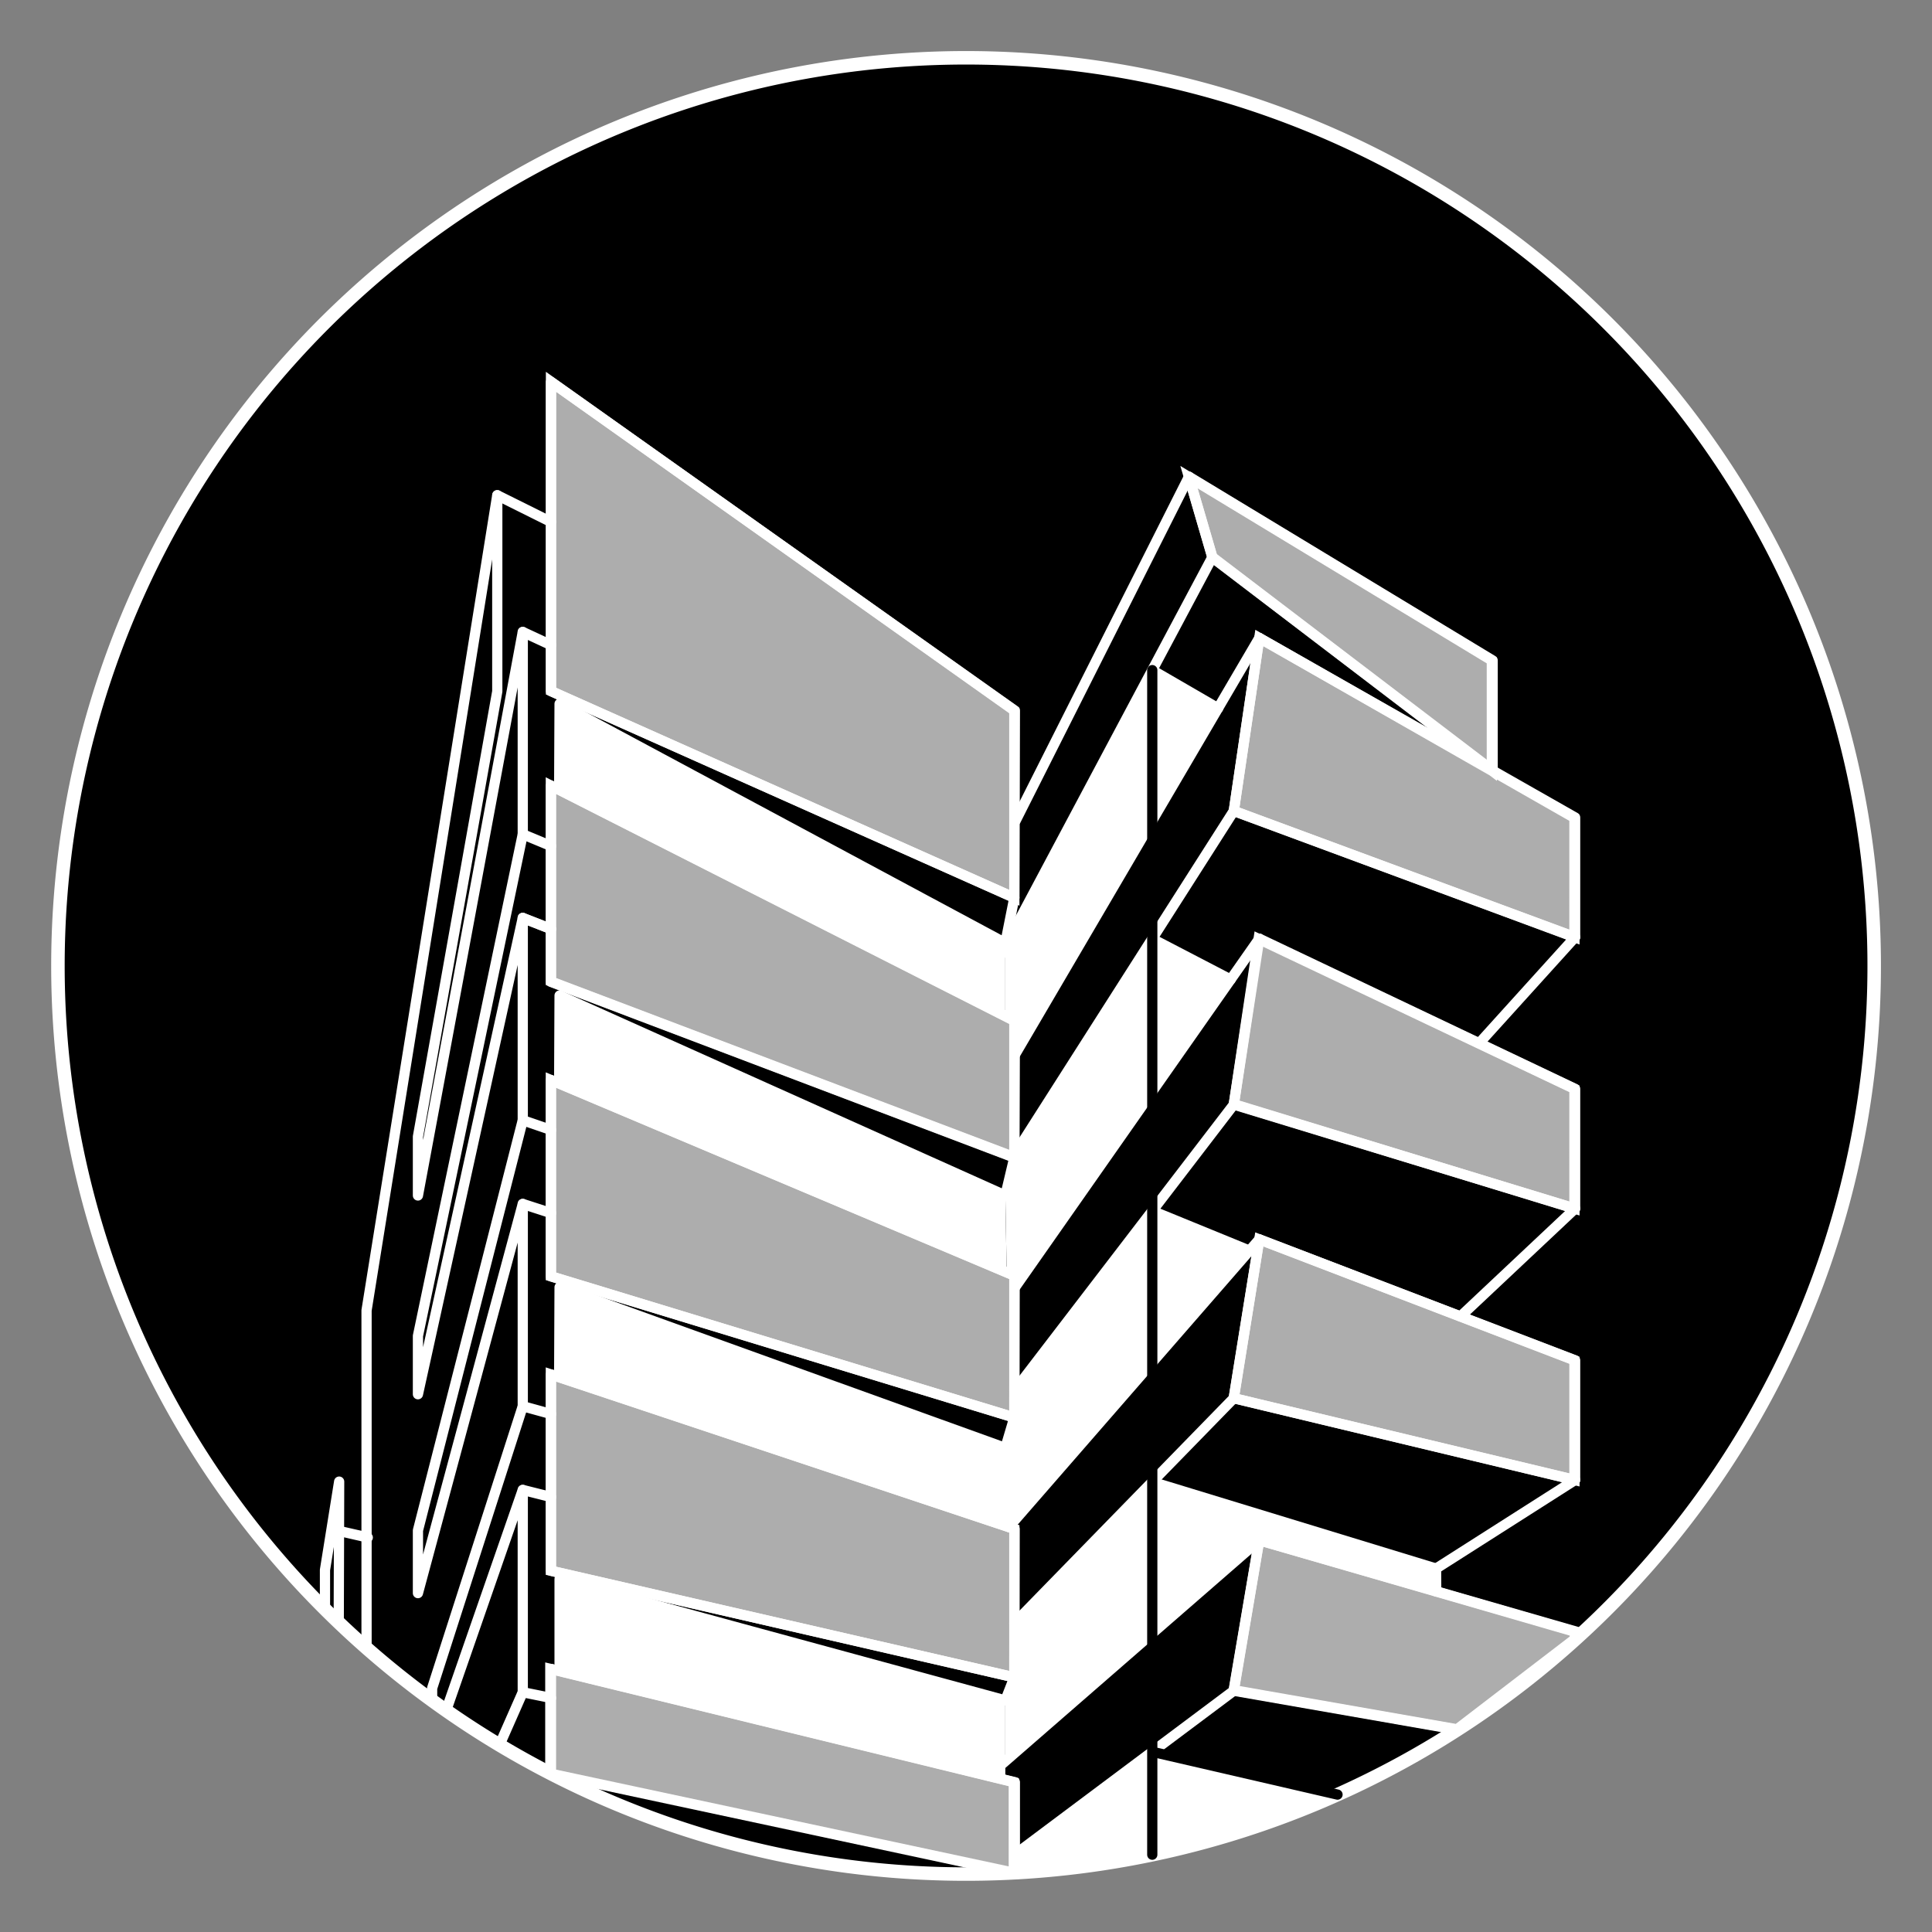 <svg xmlns="http://www.w3.org/2000/svg" viewBox="0 0 141.73 141.73"><rect x="0" y="0" width="141.73" height="141.73" fill="#808080" stroke="none"/><defs><style>.a,.d,.e{fill:none;stroke-linecap:round;stroke-linejoin:round;}.a,.c,.d{stroke:#fff;}.a{stroke-width:0.99px;}.b{fill:#fff;}.b,.c{fill-rule:evenodd;}.c{fill:#adadad;stroke-miterlimit:10;}.c,.d,.e{stroke-width:0.75px;}.e{stroke:#000;}</style></defs><title>_</title><circle cx="70.87" cy="70.87" r="66.61"/><path class="a" d="M4.25,70.87a66.62,66.62,0,1,1,66.62,66.61A66.62,66.62,0,0,1,4.25,70.87Z"/><path class="b" d="M73.75,74.52V69.18L41.05,51.63l0,6.3L73.75,74.52ZM84.53,60.2,89.36,52l-4.83-2.8v11Zm0,19.87,5.75-8.21-5.75-3v11.2Zm7.14,11.68-7.14-2.92V100l7.14-8.2Zm-7.14,28.07L92.38,113l13,3.76v-1.68l-20.82-6.36v11.11ZM73.75,130.57v-5.83l-32.7-8.9v6.74l32.7,8ZM41.05,94.43l0,6.6,32.73,10.9v-5.71L41.05,94.43Zm32.8-1.1-.1-5.63L41.05,73l0,6.45L73.85,93.33Zm10.68,42.73a66.4,66.4,0,0,0,13.59-4.41l-13.59-3.14v7.55Z"/><path class="b" d="M84.53,128.51l-10.08,7.54v1.33l10.08-1.32Zm0-19.8L74.41,119.08v4l-.66,1.69v4.46l10.78-9.38Zm0-8.76V88.83L74.41,102v2l-.66,2.23v5.71L74,112Zm0-19.88V68.87L74.41,84.73v.19l-.66,2.78.1,5.63.58.25v.9Zm0-19.87v-11L73.75,69.42v5.1l.7.36V77.4Z"/><path class="c" d="M74.41,65.86l0-13.73L40.42,28V50.7Zm-34-8.23V72l34,12.89,0-10Zm0,21.6v14.4l34,10.36,0-10.41Zm0,21.6v14.4l34,7.82,0-10.89Zm50.09,1.74,25,6V99.79L92.38,90.92Zm25-13.91V79.88l-23.17-11L90.51,81Zm0-19.91V60L92.38,46.8,90.51,59.49Zm-6.06-12.22V48.45L87.22,35l1.72,5.9Zm-69.07,65.9v7.68l34,7.27v-6.64Zm52-9.44-1.87,11,16.39,2.87,8.65-6.63v-.56Z"/><polygon class="d" points="92.38 68.86 90.51 81.03 115.55 88.66 115.55 79.88 92.38 68.86"/><polygon class="d" points="88.94 40.87 87.22 34.97 109.5 48.45 109.5 56.53 88.94 40.87"/><line class="d" x1="87.22" y1="34.97" x2="74.51" y2="60.2"/><polygon class="d" points="92.38 46.8 90.51 59.49 115.55 68.75 115.55 59.97 92.38 46.8"/><line class="d" x1="88.94" y1="40.87" x2="71.61" y2="73.44"/><polygon class="d" points="92.38 90.92 90.51 102.57 115.55 108.57 115.55 99.79 92.38 90.92"/><polygon class="d" points="40.42 28.02 40.42 50.7 74.41 65.86 74.45 52.13 40.42 28.02"/><polyline class="d" points="115.55 120.27 115.55 119.71 92.38 112.99 90.51 124.03 106.9 126.89"/><line class="d" x1="90.51" y1="81.03" x2="74.41" y2="102.03"/><line class="d" x1="92.38" y1="46.8" x2="74.44" y2="77.4"/><polygon class="d" points="40.42 57.63 40.42 72.03 74.41 84.92 74.45 74.88 40.42 57.63"/><line class="d" x1="90.51" y1="59.49" x2="74.41" y2="84.73"/><line class="d" x1="92.38" y1="68.86" x2="74.43" y2="94.48"/><line class="d" x1="90.51" y1="102.57" x2="74.41" y2="119.08"/><line class="d" x1="92.38" y1="90.92" x2="74.01" y2="112.02"/><line class="d" x1="92.38" y1="112.99" x2="72.52" y2="130.27"/><line class="d" x1="90.51" y1="124.03" x2="74.45" y2="136.05"/><line class="d" x1="26.98" y1="112.79" x2="24.88" y2="112.31"/><line class="d" x1="105.35" y1="115.07" x2="115.55" y2="108.57"/><polygon class="d" points="40.42 79.23 40.42 93.63 74.41 103.99 74.43 93.58 40.42 79.23"/><polygon class="d" points="40.42 100.83 40.42 115.23 74.41 123.05 74.43 112.16 40.42 100.83"/><polyline class="d" points="40.42 130.12 40.42 122.43 74.45 130.74 74.45 137.38"/><line class="d" x1="115.55" y1="88.66" x2="107.14" y2="96.57"/><line class="d" x1="115.55" y1="68.75" x2="108.51" y2="76.53"/><polyline class="d" points="23.84 118.04 23.84 115.17 24.88 108.69 24.85 119.03"/><polyline class="d" points="26.89 120.9 26.89 104.61 26.89 96.13 36.48 36.33 36.48 50.72 30.66 83.38 30.66 87.7 38.35 46.36 38.35 61.2 30.66 98 30.66 102.28 38.35 67.34 38.35 82.18 30.66 112.27 30.66 116.87 38.35 88.32 38.35 103.16 31.7 123.85 31.7 124.75"/><polyline class="d" points="32.73 125.48 38.35 109.3 38.35 124.14 36.64 128.02"/><polyline class="d" points="84.53 60.2 84.53 49.16 89.36 51.96"/><polyline class="d" points="84.53 80.07 84.53 68.87 90.28 71.86"/><polyline class="d" points="84.53 119.82 84.53 108.71 105.35 115.07 105.36 116.75"/><polyline class="d" points="84.53 99.95 84.53 88.83 91.67 91.75"/><polyline class="d" points="41.05 122.54 41.05 115.84 73.75 124.74 74.41 123.05"/><polyline class="d" points="41.02 79.44 41.05 73.03 73.75 87.7 74.41 84.92"/><polyline class="d" points="41.02 101 41.05 94.43 73.75 106.22 74.41 103.99"/><polyline class="d" points="41.02 57.88 41.05 51.63 73.75 69.18 74.41 65.86"/><line class="d" x1="36.48" y1="36.33" x2="40.42" y2="38.29"/><line class="d" x1="38.35" y1="46.36" x2="40.42" y2="47.32"/><line class="d" x1="38.35" y1="67.34" x2="40.42" y2="68.15"/><line class="d" x1="38.35" y1="61.2" x2="40.42" y2="62.06"/><line class="d" x1="38.35" y1="124.14" x2="40.42" y2="124.56"/><line class="d" x1="38.35" y1="109.3" x2="40.42" y2="109.82"/><line class="d" x1="38.35" y1="103.16" x2="40.42" y2="103.73"/><line class="d" x1="38.35" y1="88.32" x2="40.42" y2="88.99"/><line class="d" x1="38.35" y1="82.18" x2="40.42" y2="82.89"/><line class="d" x1="38.35" y1="67.34" x2="40.42" y2="68.15"/><polyline class="e" points="84.53 49.16 84.53 136.06 84.53 128.51 98.12 131.65"/></svg>